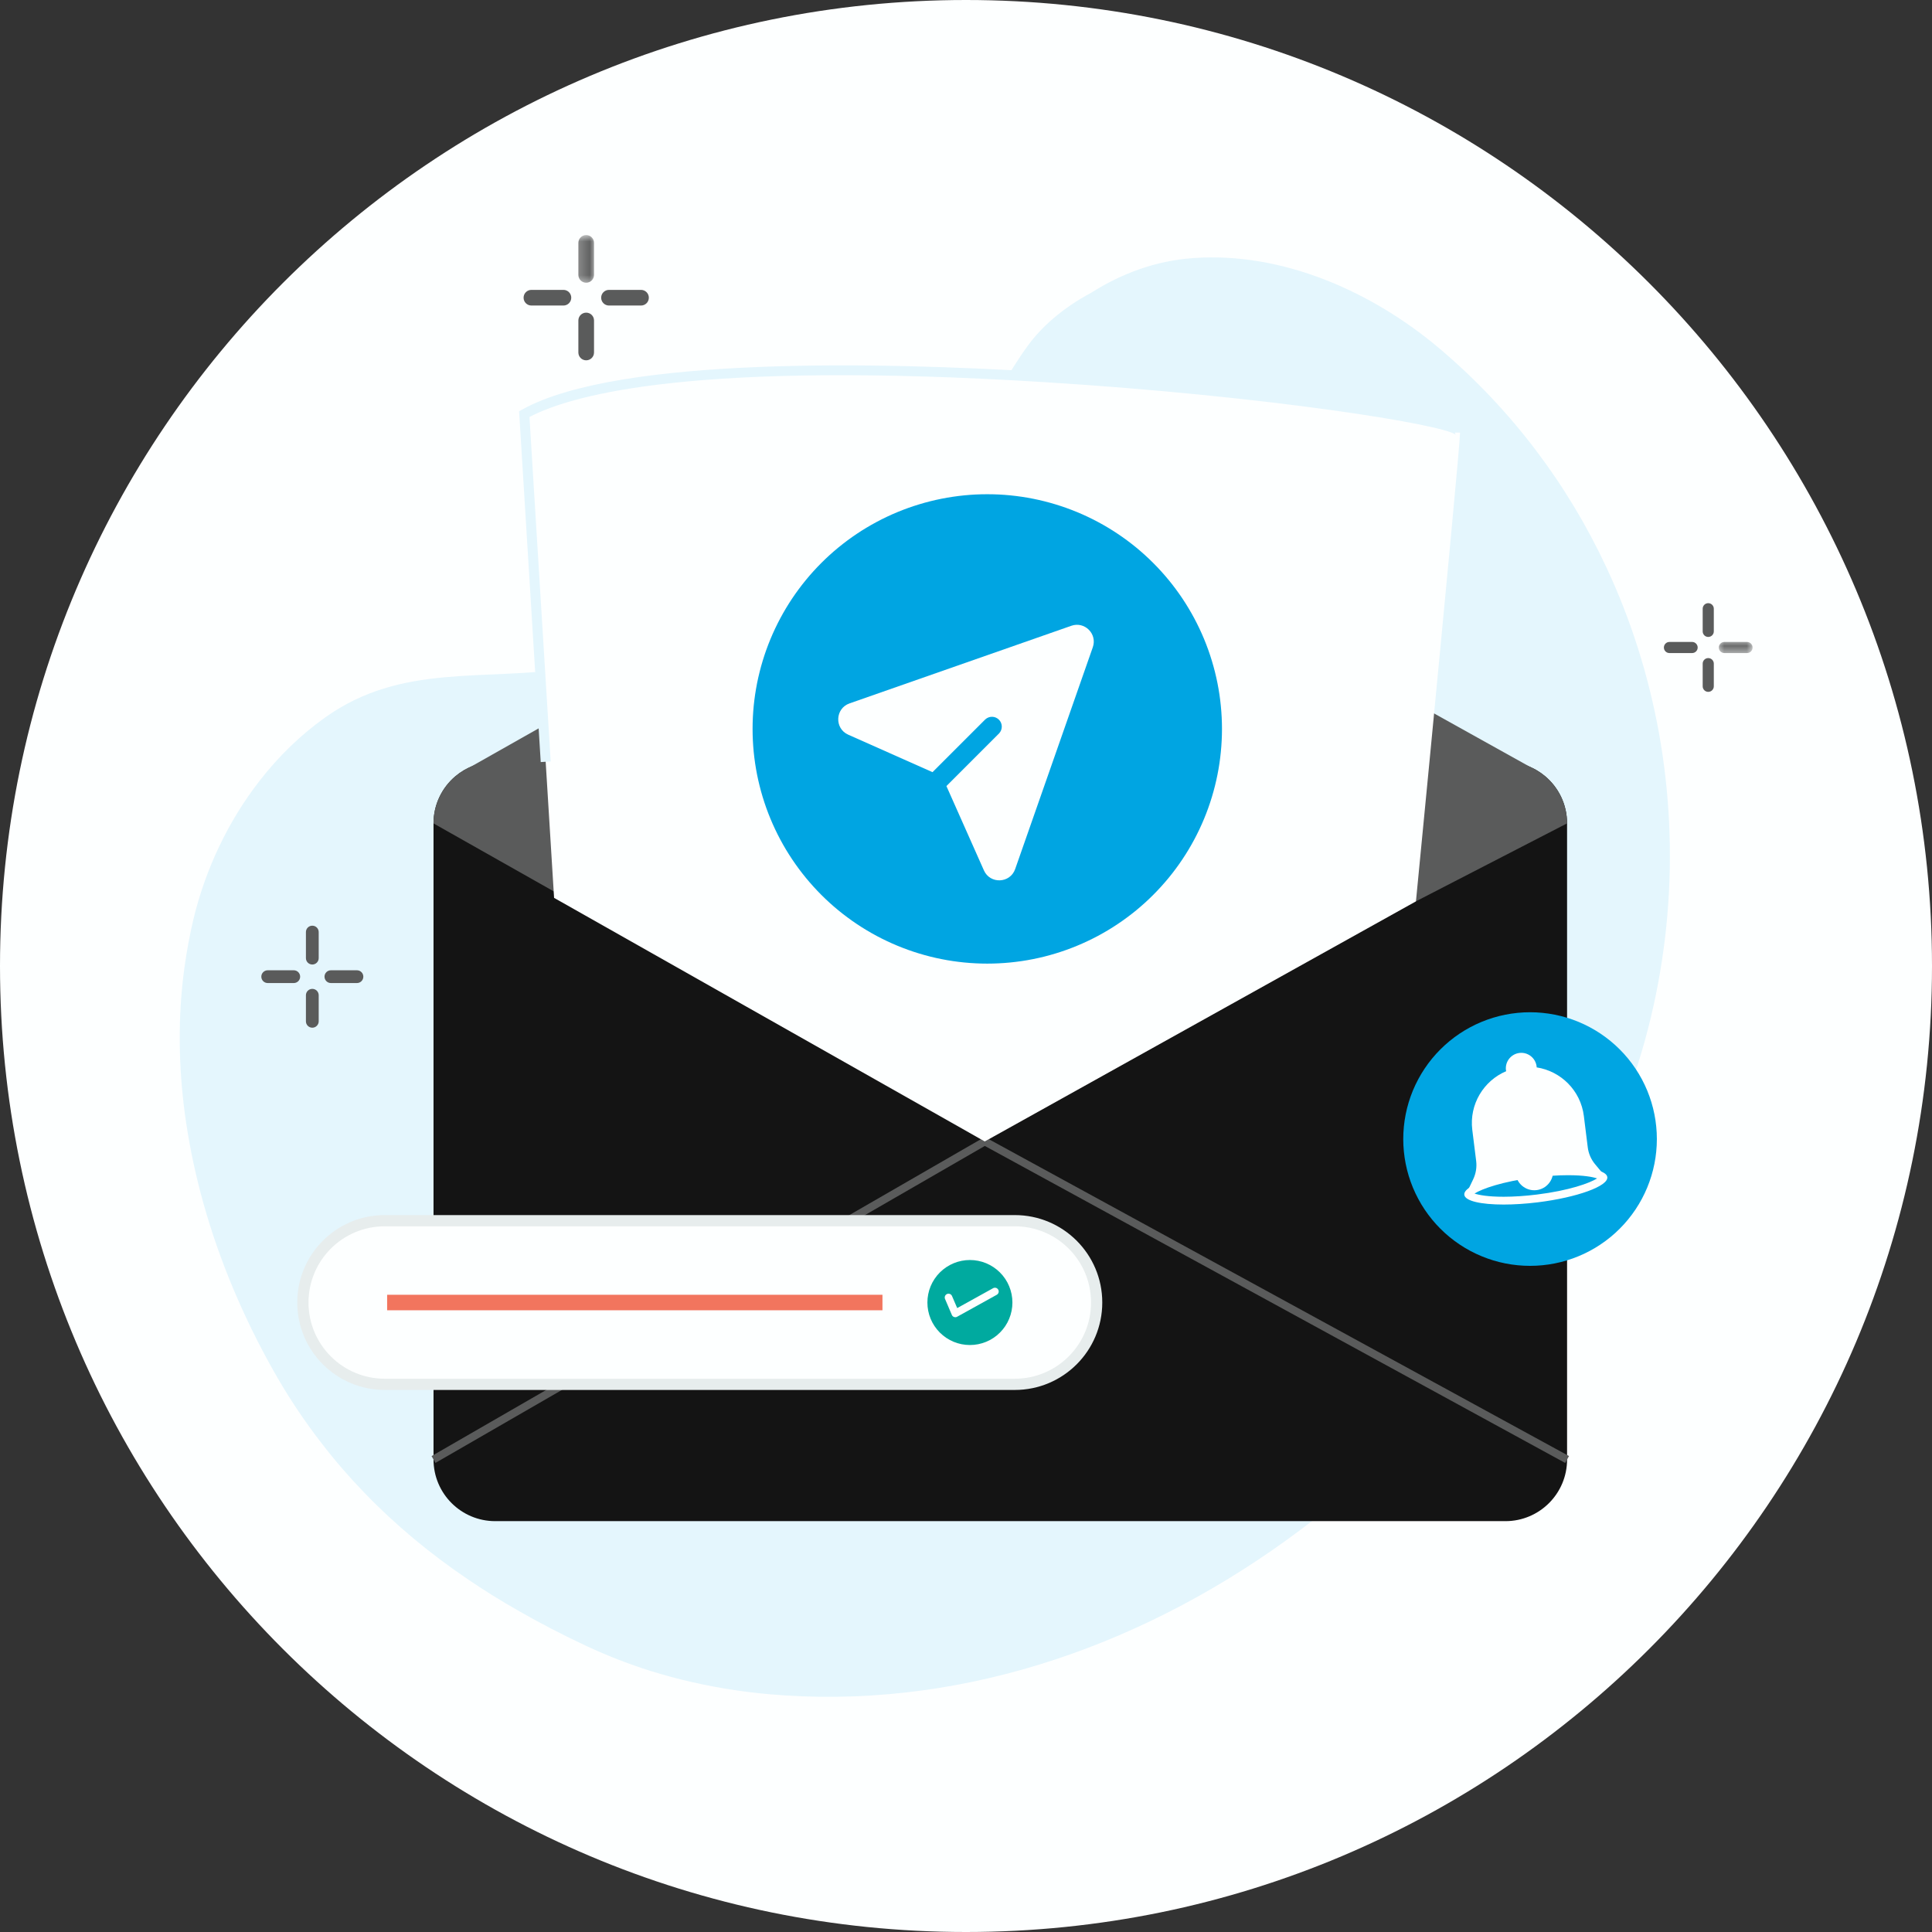 <svg width="172" height="172" viewBox="0 0 172 172" fill="none" xmlns="http://www.w3.org/2000/svg">
<rect x="0" y="0" width="172" height="172" fill="#333333" stroke="none"/>
<path d="M0 86C0 38.504 38.504 0 86 0C133.496 0 172 38.504 172 86C172 133.496 133.496 172 86 172C38.504 172 0 133.496 0 86Z" fill="#FDFFFF"/>
<path d="M16.57 99.938C16.541 99.758 16.512 99.572 16.489 99.389C15.883 94.972 15.815 90.5 16.428 86.082C16.628 84.653 16.891 83.227 17.226 81.814C18.286 77.409 20.29 73.14 23.095 69.532C24.768 67.373 26.731 65.449 28.951 63.871C35.759 59.017 43.05 60.668 50.915 59.477C56.498 58.625 62.062 57.389 67.315 55.262C72.567 53.139 77.431 50.116 81.472 46.119C86.114 41.522 87.823 35.846 91.495 30.786C92.658 29.183 94.514 27.468 97.171 26.048C98.498 25.206 99.928 24.496 101.431 23.972C102.944 23.442 104.541 23.095 106.231 22.977C114.12 22.405 122.116 25.926 128.153 31.027C134.6 36.482 139.577 43.154 143.007 50.498C145.207 55.195 146.765 60.151 147.691 65.249C149.606 75.893 148.716 87.088 144.867 97.516C133.765 127.601 102.983 153.089 69.836 150.936C69.528 150.914 69.226 150.891 68.918 150.863C68.731 150.856 68.539 150.837 68.349 150.818C67.369 150.731 66.386 150.613 65.412 150.467C62.862 150.085 60.346 149.52 57.895 148.752C55.968 148.142 54.085 147.412 52.254 146.561C50.141 145.572 48.085 144.512 46.115 143.378C44.554 142.49 43.044 141.552 41.589 140.557C38.267 138.301 35.212 135.773 32.443 132.899C31.103 131.514 29.828 130.049 28.636 128.494C27.04 126.441 25.575 124.234 24.247 121.854C21.675 117.26 19.56 112.303 18.122 107.169C17.456 104.792 16.929 102.37 16.57 99.938Z" fill="#E4F6FD"/>
<path d="M139.512 73.303V129.936C139.512 132.966 137.055 135.423 134.025 135.423H44.088C41.053 135.423 38.595 132.966 38.595 129.936V73.303C38.595 71.626 39.35 70.126 40.528 69.12C41.493 68.304 42.736 67.816 44.088 67.816H134.025C135.371 67.816 136.608 68.304 137.566 69.108C138.761 70.119 139.512 71.62 139.512 73.303Z" fill="#141414"/>
<path d="M139.512 73.303L126.058 80.242L87.669 101.618L50.32 79.933L38.591 73.303C38.591 71.626 39.346 70.126 40.526 69.12C41.489 68.304 42.733 67.816 44.085 67.816H134.022C135.368 67.816 136.605 68.304 137.562 69.108C138.761 70.119 139.512 71.62 139.512 73.303Z" fill="#5A5B5B"/>
<path d="M139.345 130.242L87.675 102.02L38.768 130.238L38.421 129.632L87.669 101.22L87.839 101.314L139.683 129.628L139.345 130.242Z" fill="#5A5B5B"/>
<path d="M136.364 68.356L88.687 41.808L41.746 68.356C41.746 69.927 42.453 71.334 43.558 72.275C44.46 73.04 45.627 73.499 46.896 73.499H131.217C132.48 73.499 133.639 73.04 134.536 72.288C135.657 71.34 136.364 69.933 136.364 68.356Z" fill="#5A5B5B"/>
<path d="M129.984 38.509C129.984 39.325 128.757 52.268 127.26 67.817C126.868 71.839 126.463 76.034 126.058 80.242L87.669 101.618L49.328 79.934L48.579 67.813L46.678 36.87C62.184 28.2 129.984 36.408 129.984 38.509Z" fill="#FDFFFF"/>
<path d="M48.139 67.845L46.214 36.617L46.459 36.478C55.097 31.646 78.921 32.282 92.356 33.089C110.526 34.182 127.809 36.617 130.006 37.905C130.289 38.069 130.43 38.274 130.43 38.509H129.537C129.537 38.621 129.592 38.694 129.608 38.711C128.612 37.801 112.861 35.258 93.031 34.024C62.104 32.099 51.034 35.075 47.136 37.124L49.026 67.787L48.139 67.845Z" fill="#E4F6FD"/>
<path d="M108.789 64.894C108.789 65.235 108.78 65.578 108.763 65.919C108.746 66.26 108.721 66.601 108.687 66.942C108.654 67.282 108.612 67.621 108.563 67.959C108.512 68.298 108.454 68.635 108.387 68.97C108.32 69.305 108.245 69.639 108.162 69.97C108.079 70.302 107.988 70.632 107.888 70.959C107.79 71.286 107.682 71.611 107.567 71.933C107.452 72.254 107.329 72.573 107.198 72.889C107.067 73.205 106.929 73.518 106.782 73.827C106.636 74.136 106.482 74.442 106.321 74.743C106.16 75.045 105.991 75.342 105.815 75.636C105.64 75.928 105.457 76.217 105.267 76.501C105.077 76.786 104.88 77.065 104.676 77.34C104.473 77.615 104.263 77.884 104.045 78.149C103.828 78.413 103.605 78.672 103.375 78.925C103.146 79.178 102.91 79.426 102.668 79.668C102.427 79.91 102.179 80.146 101.926 80.375C101.672 80.605 101.413 80.829 101.15 81.045C100.885 81.262 100.616 81.472 100.341 81.675C100.066 81.88 99.787 82.077 99.502 82.266C99.218 82.457 98.929 82.64 98.636 82.815C98.342 82.99 98.045 83.159 97.744 83.321C97.442 83.482 97.137 83.636 96.827 83.781C96.519 83.928 96.206 84.066 95.89 84.197C95.574 84.328 95.255 84.451 94.933 84.566C94.611 84.682 94.286 84.789 93.96 84.888C93.632 84.987 93.302 85.079 92.971 85.162C92.639 85.245 92.306 85.32 91.97 85.386C91.635 85.453 91.298 85.512 90.96 85.562C90.621 85.611 90.283 85.653 89.942 85.687C89.602 85.721 89.261 85.745 88.919 85.762C88.578 85.779 88.236 85.788 87.894 85.788C87.552 85.788 87.211 85.779 86.869 85.762C86.527 85.745 86.187 85.721 85.846 85.687C85.506 85.653 85.167 85.611 84.828 85.562C84.49 85.512 84.153 85.453 83.818 85.386C83.482 85.32 83.149 85.245 82.817 85.162C82.485 85.079 82.156 84.987 81.829 84.888C81.501 84.789 81.177 84.682 80.855 84.566C80.533 84.451 80.215 84.328 79.898 84.197C79.582 84.066 79.27 83.928 78.961 83.781C78.652 83.636 78.346 83.482 78.045 83.321C77.743 83.159 77.445 82.99 77.153 82.815C76.859 82.64 76.57 82.457 76.286 82.266C76.002 82.077 75.722 81.88 75.448 81.675C75.173 81.472 74.903 81.262 74.639 81.045C74.374 80.829 74.116 80.605 73.862 80.375C73.609 80.146 73.362 79.91 73.12 79.668C72.878 79.426 72.642 79.178 72.413 78.925C72.183 78.672 71.96 78.413 71.743 78.149C71.526 77.884 71.316 77.615 71.112 77.34C70.909 77.065 70.712 76.786 70.521 76.501C70.332 76.217 70.149 75.928 69.972 75.636C69.797 75.342 69.628 75.045 69.467 74.743C69.306 74.442 69.153 74.136 69.006 73.827C68.86 73.518 68.721 73.205 68.591 72.889C68.46 72.573 68.337 72.254 68.221 71.933C68.106 71.611 67.999 71.286 67.9 70.959C67.8 70.632 67.709 70.302 67.627 69.97C67.543 69.639 67.468 69.305 67.401 68.97C67.335 68.635 67.277 68.298 67.226 67.959C67.176 67.621 67.134 67.282 67.1 66.942C67.067 66.601 67.042 66.26 67.025 65.919C67.008 65.578 67 65.235 67 64.894C67 64.551 67.008 64.21 67.025 63.869C67.042 63.527 67.067 63.186 67.1 62.846C67.134 62.506 67.176 62.166 67.226 61.828C67.277 61.49 67.335 61.153 67.401 60.817C67.468 60.482 67.543 60.148 67.627 59.816C67.709 59.485 67.8 59.156 67.9 58.829C67.999 58.501 68.106 58.177 68.221 57.855C68.337 57.532 68.46 57.214 68.591 56.897C68.721 56.582 68.86 56.27 69.006 55.96C69.153 55.651 69.306 55.346 69.467 55.044C69.628 54.743 69.797 54.446 69.972 54.152C70.149 53.858 70.332 53.569 70.521 53.285C70.712 53.001 70.909 52.721 71.112 52.447C71.316 52.173 71.526 51.903 71.743 51.639C71.96 51.374 72.183 51.116 72.413 50.862C72.642 50.609 72.878 50.361 73.12 50.12C73.362 49.877 73.609 49.642 73.862 49.412C74.116 49.182 74.374 48.959 74.639 48.742C74.903 48.526 75.173 48.315 75.448 48.111C75.722 47.908 76.002 47.711 76.286 47.521C76.57 47.331 76.859 47.148 77.153 46.972C77.445 46.796 77.743 46.628 78.045 46.467C78.346 46.306 78.652 46.152 78.961 46.005C79.27 45.859 79.582 45.721 79.898 45.59C80.215 45.459 80.533 45.337 80.855 45.221C81.177 45.106 81.501 44.999 81.829 44.9C82.156 44.8 82.485 44.709 82.817 44.626C83.149 44.543 83.482 44.468 83.818 44.401C84.153 44.334 84.49 44.276 84.828 44.226C85.167 44.175 85.506 44.134 85.846 44.1C86.187 44.067 86.527 44.041 86.869 44.024C87.211 44.008 87.552 44 87.894 44C88.236 44 88.578 44.008 88.919 44.024C89.261 44.041 89.602 44.067 89.942 44.1C90.283 44.134 90.621 44.175 90.96 44.226C91.298 44.276 91.635 44.334 91.97 44.401C92.306 44.468 92.639 44.543 92.971 44.626C93.302 44.709 93.632 44.8 93.96 44.9C94.286 44.999 94.611 45.106 94.933 45.221C95.255 45.337 95.574 45.459 95.89 45.59C96.206 45.721 96.519 45.859 96.827 46.005C97.137 46.152 97.442 46.306 97.744 46.467C98.045 46.628 98.342 46.796 98.636 46.972C98.929 47.148 99.218 47.331 99.502 47.521C99.787 47.711 100.066 47.908 100.341 48.111C100.616 48.315 100.885 48.526 101.15 48.742C101.413 48.959 101.672 49.182 101.926 49.412C102.179 49.642 102.427 49.877 102.668 50.12C102.91 50.361 103.146 50.609 103.375 50.862C103.605 51.116 103.828 51.374 104.045 51.639C104.263 51.903 104.473 52.173 104.676 52.447C104.88 52.721 105.077 53.001 105.267 53.285C105.457 53.569 105.64 53.858 105.815 54.152C105.991 54.446 106.16 54.743 106.321 55.044C106.482 55.346 106.636 55.651 106.782 55.96C106.929 56.27 107.067 56.582 107.198 56.897C107.329 57.214 107.452 57.532 107.567 57.855C107.682 58.177 107.79 58.501 107.888 58.829C107.988 59.156 108.079 59.485 108.162 59.816C108.245 60.148 108.32 60.482 108.387 60.817C108.454 61.153 108.512 61.49 108.563 61.828C108.612 62.166 108.654 62.506 108.687 62.846C108.721 63.186 108.746 63.527 108.763 63.869C108.78 64.21 108.789 64.551 108.789 64.894Z" fill="#00A5E2"/>
<path d="M95.38 55.71C96.565 55.296 97.704 56.434 97.29 57.62L90.377 77.371C89.928 78.652 88.143 78.725 87.593 77.484L84.257 69.981L88.952 65.285C89.106 65.119 89.19 64.899 89.186 64.673C89.182 64.446 89.091 64.23 88.93 64.07C88.77 63.909 88.554 63.817 88.327 63.813C88.1 63.809 87.881 63.894 87.715 64.048L83.019 68.743L75.515 65.407C74.275 64.855 74.349 63.072 75.628 62.622L95.38 55.71Z" fill="#FDFFFF"/>
<path d="M147.505 101.406C147.505 101.776 147.487 102.144 147.45 102.513C147.415 102.88 147.36 103.245 147.288 103.608C147.216 103.971 147.126 104.329 147.019 104.683C146.911 105.037 146.787 105.384 146.646 105.726C146.504 106.068 146.346 106.402 146.172 106.727C145.997 107.054 145.808 107.371 145.603 107.677C145.397 107.985 145.177 108.281 144.942 108.568C144.708 108.854 144.46 109.127 144.198 109.388C143.937 109.65 143.664 109.898 143.378 110.132C143.091 110.367 142.795 110.587 142.487 110.792C142.181 110.998 141.864 111.187 141.537 111.362C141.212 111.536 140.878 111.694 140.536 111.835C140.195 111.977 139.847 112.101 139.493 112.209C139.14 112.316 138.781 112.406 138.418 112.478C138.055 112.55 137.691 112.604 137.323 112.64C136.955 112.677 136.586 112.695 136.216 112.695C135.846 112.695 135.478 112.677 135.11 112.64C134.741 112.604 134.377 112.55 134.014 112.478C133.652 112.406 133.293 112.316 132.94 112.209C132.585 112.101 132.238 111.977 131.897 111.835C131.554 111.694 131.221 111.536 130.895 111.362C130.568 111.187 130.252 110.998 129.945 110.792C129.637 110.587 129.341 110.367 129.054 110.132C128.769 109.898 128.495 109.65 128.234 109.388C127.972 109.127 127.724 108.854 127.49 108.568C127.255 108.281 127.035 107.985 126.829 107.677C126.624 107.371 126.435 107.054 126.26 106.727C126.086 106.402 125.928 106.068 125.786 105.726C125.645 105.384 125.521 105.037 125.413 104.683C125.306 104.329 125.216 103.971 125.144 103.608C125.073 103.245 125.018 102.88 124.982 102.513C124.946 102.144 124.927 101.776 124.927 101.406C124.927 101.036 124.946 100.668 124.982 100.299C125.018 99.931 125.073 99.567 125.144 99.204C125.216 98.841 125.306 98.483 125.413 98.129C125.521 97.775 125.645 97.428 125.786 97.085C125.928 96.744 126.086 96.41 126.26 96.085C126.435 95.758 126.624 95.442 126.829 95.135C127.035 94.827 127.255 94.53 127.49 94.244C127.724 93.958 127.972 93.685 128.234 93.424C128.495 93.162 128.769 92.914 129.054 92.68C129.341 92.445 129.637 92.225 129.945 92.019C130.252 91.814 130.568 91.624 130.895 91.45C131.221 91.276 131.554 91.118 131.897 90.976C132.238 90.835 132.585 90.711 132.94 90.603C133.293 90.496 133.652 90.406 134.014 90.334C134.377 90.262 134.741 90.208 135.11 90.172C135.478 90.135 135.846 90.117 136.216 90.117C136.586 90.117 136.955 90.135 137.323 90.172C137.691 90.208 138.055 90.262 138.418 90.334C138.781 90.406 139.14 90.496 139.493 90.603C139.847 90.711 140.195 90.835 140.536 90.976C140.878 91.118 141.212 91.276 141.537 91.45C141.864 91.624 142.181 91.814 142.487 92.019C142.795 92.225 143.091 92.445 143.378 92.68C143.664 92.914 143.937 93.162 144.198 93.424C144.46 93.685 144.708 93.958 144.942 94.244C145.177 94.53 145.397 94.827 145.603 95.135C145.808 95.442 145.997 95.758 146.172 96.085C146.346 96.41 146.504 96.744 146.646 97.085C146.787 97.428 146.911 97.775 147.019 98.129C147.126 98.483 147.216 98.841 147.288 99.204C147.36 99.567 147.415 99.931 147.45 100.299C147.487 100.668 147.505 101.036 147.505 101.406Z" fill="#00A5E2"/>
<path d="M130.584 106.177L131.153 104.988C131.393 104.484 131.487 103.925 131.42 103.372L131.073 100.587C130.793 98.316 132.081 96.215 134.092 95.364C134.086 95.332 134.076 95.305 134.07 95.276C133.977 94.522 134.513 93.838 135.265 93.741C136.02 93.648 136.704 94.182 136.8 94.936C136.804 94.969 136.8 94.994 136.804 95.026C138.957 95.357 140.723 97.082 141.006 99.354L141.352 102.135C141.42 102.691 141.645 103.212 142.001 103.642L142.846 104.657L130.584 106.177Z" fill="#FDFFFF"/>
<path d="M133.858 106.889C131.388 106.889 130.735 106.44 130.707 106.328C130.71 106.019 132.522 104.975 136.588 104.47C137.633 104.342 138.671 104.271 139.593 104.271C142.062 104.271 142.715 104.721 142.743 104.833C142.741 105.142 140.928 106.186 136.862 106.691C135.821 106.819 134.784 106.889 133.858 106.889Z" fill="#00A5E2"/>
<path d="M139.596 104.625C141 104.625 141.796 104.779 142.185 104.912C141.539 105.322 139.715 105.99 136.823 106.347C135.795 106.475 134.771 106.543 133.862 106.543C132.457 106.543 131.661 106.389 131.272 106.258C131.918 105.846 133.743 105.178 136.633 104.822C137.661 104.693 138.687 104.625 139.596 104.625ZM139.596 103.925C138.683 103.925 137.643 103.99 136.547 104.124C133.032 104.561 130.264 105.566 130.363 106.369C130.43 106.923 131.841 107.237 133.862 107.237C134.773 107.237 135.815 107.173 136.91 107.038C140.425 106.601 143.194 105.595 143.094 104.792C143.023 104.236 141.613 103.925 139.596 103.925Z" fill="#FDFFFF"/>
<path d="M138.272 104.271V104.287C138.272 105.212 137.521 105.965 136.595 105.965C135.801 105.965 135.136 105.415 134.963 104.673C135.465 104.587 135.997 104.506 136.543 104.438C137.142 104.364 137.722 104.31 138.272 104.271Z" fill="#FDFFFF"/>
<mask id="mask0_36123_3057" style="mask-type:luminance" maskUnits="userSpaceOnUse" x="51" y="20" width="2" height="6">
<path d="M51.273 20.936H52.954V25.409H51.273V20.936Z" fill="white"/>
</mask>
<g mask="url(#mask0_36123_3057)">
<path d="M52.187 25.17C51.801 25.17 51.49 24.859 51.49 24.473V21.624C51.49 21.238 51.801 20.927 52.187 20.927C52.572 20.927 52.884 21.238 52.884 21.624V24.473C52.884 24.859 52.572 25.17 52.187 25.17Z" fill="#5A5B5B"/>
</g>
<path d="M52.187 32.078C51.801 32.078 51.49 31.766 51.49 31.381V28.531C51.49 28.145 51.801 27.834 52.187 27.834C52.572 27.834 52.884 28.145 52.884 28.531V31.381C52.884 31.766 52.572 32.078 52.187 32.078Z" fill="#5A5B5B"/>
<path d="M57.067 27.201H54.217C53.832 27.201 53.52 26.889 53.52 26.504C53.52 26.118 53.832 25.807 54.217 25.807H57.067C57.453 25.807 57.764 26.118 57.764 26.504C57.764 26.889 57.453 27.201 57.067 27.201Z" fill="#5A5B5B"/>
<path d="M50.16 27.201H47.31C46.925 27.201 46.613 26.889 46.613 26.504C46.613 26.118 46.925 25.807 47.31 25.807H50.16C50.545 25.807 50.857 26.118 50.857 26.504C50.857 26.889 50.545 27.201 50.16 27.201Z" fill="#5A5B5B"/>
<path d="M152.079 56.705C151.806 56.705 151.585 56.483 151.585 56.21V54.193C151.585 53.92 151.806 53.698 152.079 53.698C152.352 53.698 152.575 53.92 152.575 54.193V56.21C152.575 56.483 152.352 56.705 152.079 56.705Z" fill="#5A5B5B"/>
<path d="M152.079 61.594C151.806 61.594 151.585 61.373 151.585 61.099V59.082C151.585 58.808 151.806 58.587 152.079 58.587C152.352 58.587 152.575 58.808 152.575 59.082V61.099C152.575 61.373 152.352 61.594 152.079 61.594Z" fill="#5A5B5B"/>
<mask id="mask1_36123_3057" style="mask-type:luminance" maskUnits="userSpaceOnUse" x="152" y="57" width="4" height="2">
<path d="M152.847 57.105H156V58.306H152.847V57.105Z" fill="white"/>
</mask>
<g mask="url(#mask1_36123_3057)">
<path d="M155.533 58.14H153.515C153.242 58.14 153.021 57.919 153.021 57.646C153.021 57.373 153.242 57.15 153.515 57.15H155.533C155.806 57.15 156.027 57.373 156.027 57.646C156.027 57.919 155.806 58.14 155.533 58.14Z" fill="#5A5B5B"/>
</g>
<path d="M150.643 58.14H148.626C148.353 58.14 148.131 57.919 148.131 57.646C148.131 57.373 148.353 57.15 148.626 57.15H150.643C150.916 57.15 151.139 57.373 151.139 57.646C151.139 57.919 150.916 58.14 150.643 58.14Z" fill="#5A5B5B"/>
<path d="M27.804 85.868C27.489 85.868 27.235 85.613 27.235 85.299V82.98C27.235 82.664 27.489 82.411 27.804 82.411C28.119 82.411 28.373 82.664 28.373 82.98V85.299C28.373 85.613 28.119 85.868 27.804 85.868Z" fill="#5A5B5B"/>
<path d="M27.804 91.493C27.489 91.493 27.235 91.238 27.235 90.924V88.605C27.235 88.289 27.489 88.036 27.804 88.036C28.119 88.036 28.373 88.289 28.373 88.605V90.924C28.373 91.236 28.119 91.493 27.804 91.493Z" fill="#5A5B5B"/>
<path d="M31.778 87.518H29.458C29.144 87.518 28.89 87.264 28.89 86.949C28.89 86.635 29.144 86.381 29.458 86.381H31.778C32.093 86.381 32.346 86.635 32.346 86.949C32.346 87.264 32.093 87.518 31.778 87.518Z" fill="#5A5B5B"/>
<path d="M26.153 87.518H23.833C23.519 87.518 23.265 87.264 23.265 86.949C23.265 86.635 23.519 86.381 23.833 86.381H26.153C26.468 86.381 26.721 86.635 26.721 86.949C26.721 87.264 26.468 87.518 26.153 87.518Z" fill="#5A5B5B"/>
<path d="M34.249 108.675H90.347C94.37 108.675 97.632 111.936 97.632 115.959C97.632 119.982 94.37 123.243 90.347 123.243H34.249C30.227 123.243 26.965 119.982 26.965 115.959C26.965 111.936 30.227 108.675 34.249 108.675Z" fill="#FDFFFF"/>
<path d="M34.249 108.675H90.347C94.37 108.675 97.632 111.936 97.632 115.959C97.632 119.982 94.37 123.243 90.347 123.243H34.249C30.227 123.243 26.965 119.982 26.965 115.959C26.965 111.936 30.227 108.675 34.249 108.675Z" stroke="#E7EDED"/>
<path d="M34.465 115.269H78.563V116.65H34.465V115.269Z" fill="#F2755E"/>
<path d="M90.132 115.96C90.132 116.208 90.108 116.454 90.059 116.698C90.01 116.942 89.939 117.178 89.843 117.408C89.749 117.637 89.632 117.855 89.494 118.062C89.356 118.268 89.199 118.459 89.023 118.635C88.848 118.811 88.657 118.968 88.45 119.106C88.243 119.244 88.025 119.361 87.796 119.456C87.566 119.55 87.329 119.622 87.085 119.671C86.842 119.719 86.596 119.743 86.347 119.743C86.099 119.743 85.853 119.719 85.609 119.671C85.365 119.622 85.129 119.55 84.899 119.456C84.669 119.361 84.452 119.244 84.245 119.106C84.038 118.968 83.848 118.811 83.671 118.635C83.496 118.459 83.339 118.268 83.201 118.062C83.062 117.855 82.946 117.637 82.851 117.408C82.756 117.178 82.684 116.942 82.636 116.698C82.587 116.454 82.564 116.208 82.564 115.96C82.564 115.711 82.587 115.464 82.636 115.221C82.684 114.978 82.756 114.74 82.851 114.511C82.946 114.282 83.062 114.063 83.201 113.857C83.339 113.65 83.496 113.459 83.671 113.284C83.848 113.108 84.038 112.951 84.245 112.813C84.452 112.675 84.669 112.558 84.899 112.463C85.129 112.368 85.365 112.296 85.609 112.248C85.853 112.199 86.099 112.175 86.347 112.175C86.596 112.175 86.842 112.199 87.085 112.248C87.329 112.296 87.566 112.368 87.796 112.463C88.025 112.558 88.243 112.675 88.45 112.813C88.657 112.951 88.848 113.108 89.023 113.284C89.199 113.459 89.356 113.65 89.494 113.857C89.632 114.063 89.749 114.282 89.843 114.511C89.939 114.74 90.01 114.978 90.059 115.221C90.108 115.464 90.132 115.711 90.132 115.96Z" fill="#00AA9F"/>
<path d="M85.049 117.27C85.014 117.27 84.976 117.263 84.94 117.25C84.85 117.218 84.776 117.151 84.741 117.065L84.134 115.644C84.061 115.474 84.14 115.275 84.311 115.201C84.481 115.128 84.68 115.207 84.754 115.378L85.217 116.454L88.413 114.684C88.577 114.594 88.779 114.652 88.87 114.815C88.96 114.979 88.901 115.182 88.737 115.272L85.217 117.222C85.162 117.257 85.104 117.27 85.049 117.27Z" fill="#FDFFFF"/>
</svg>
